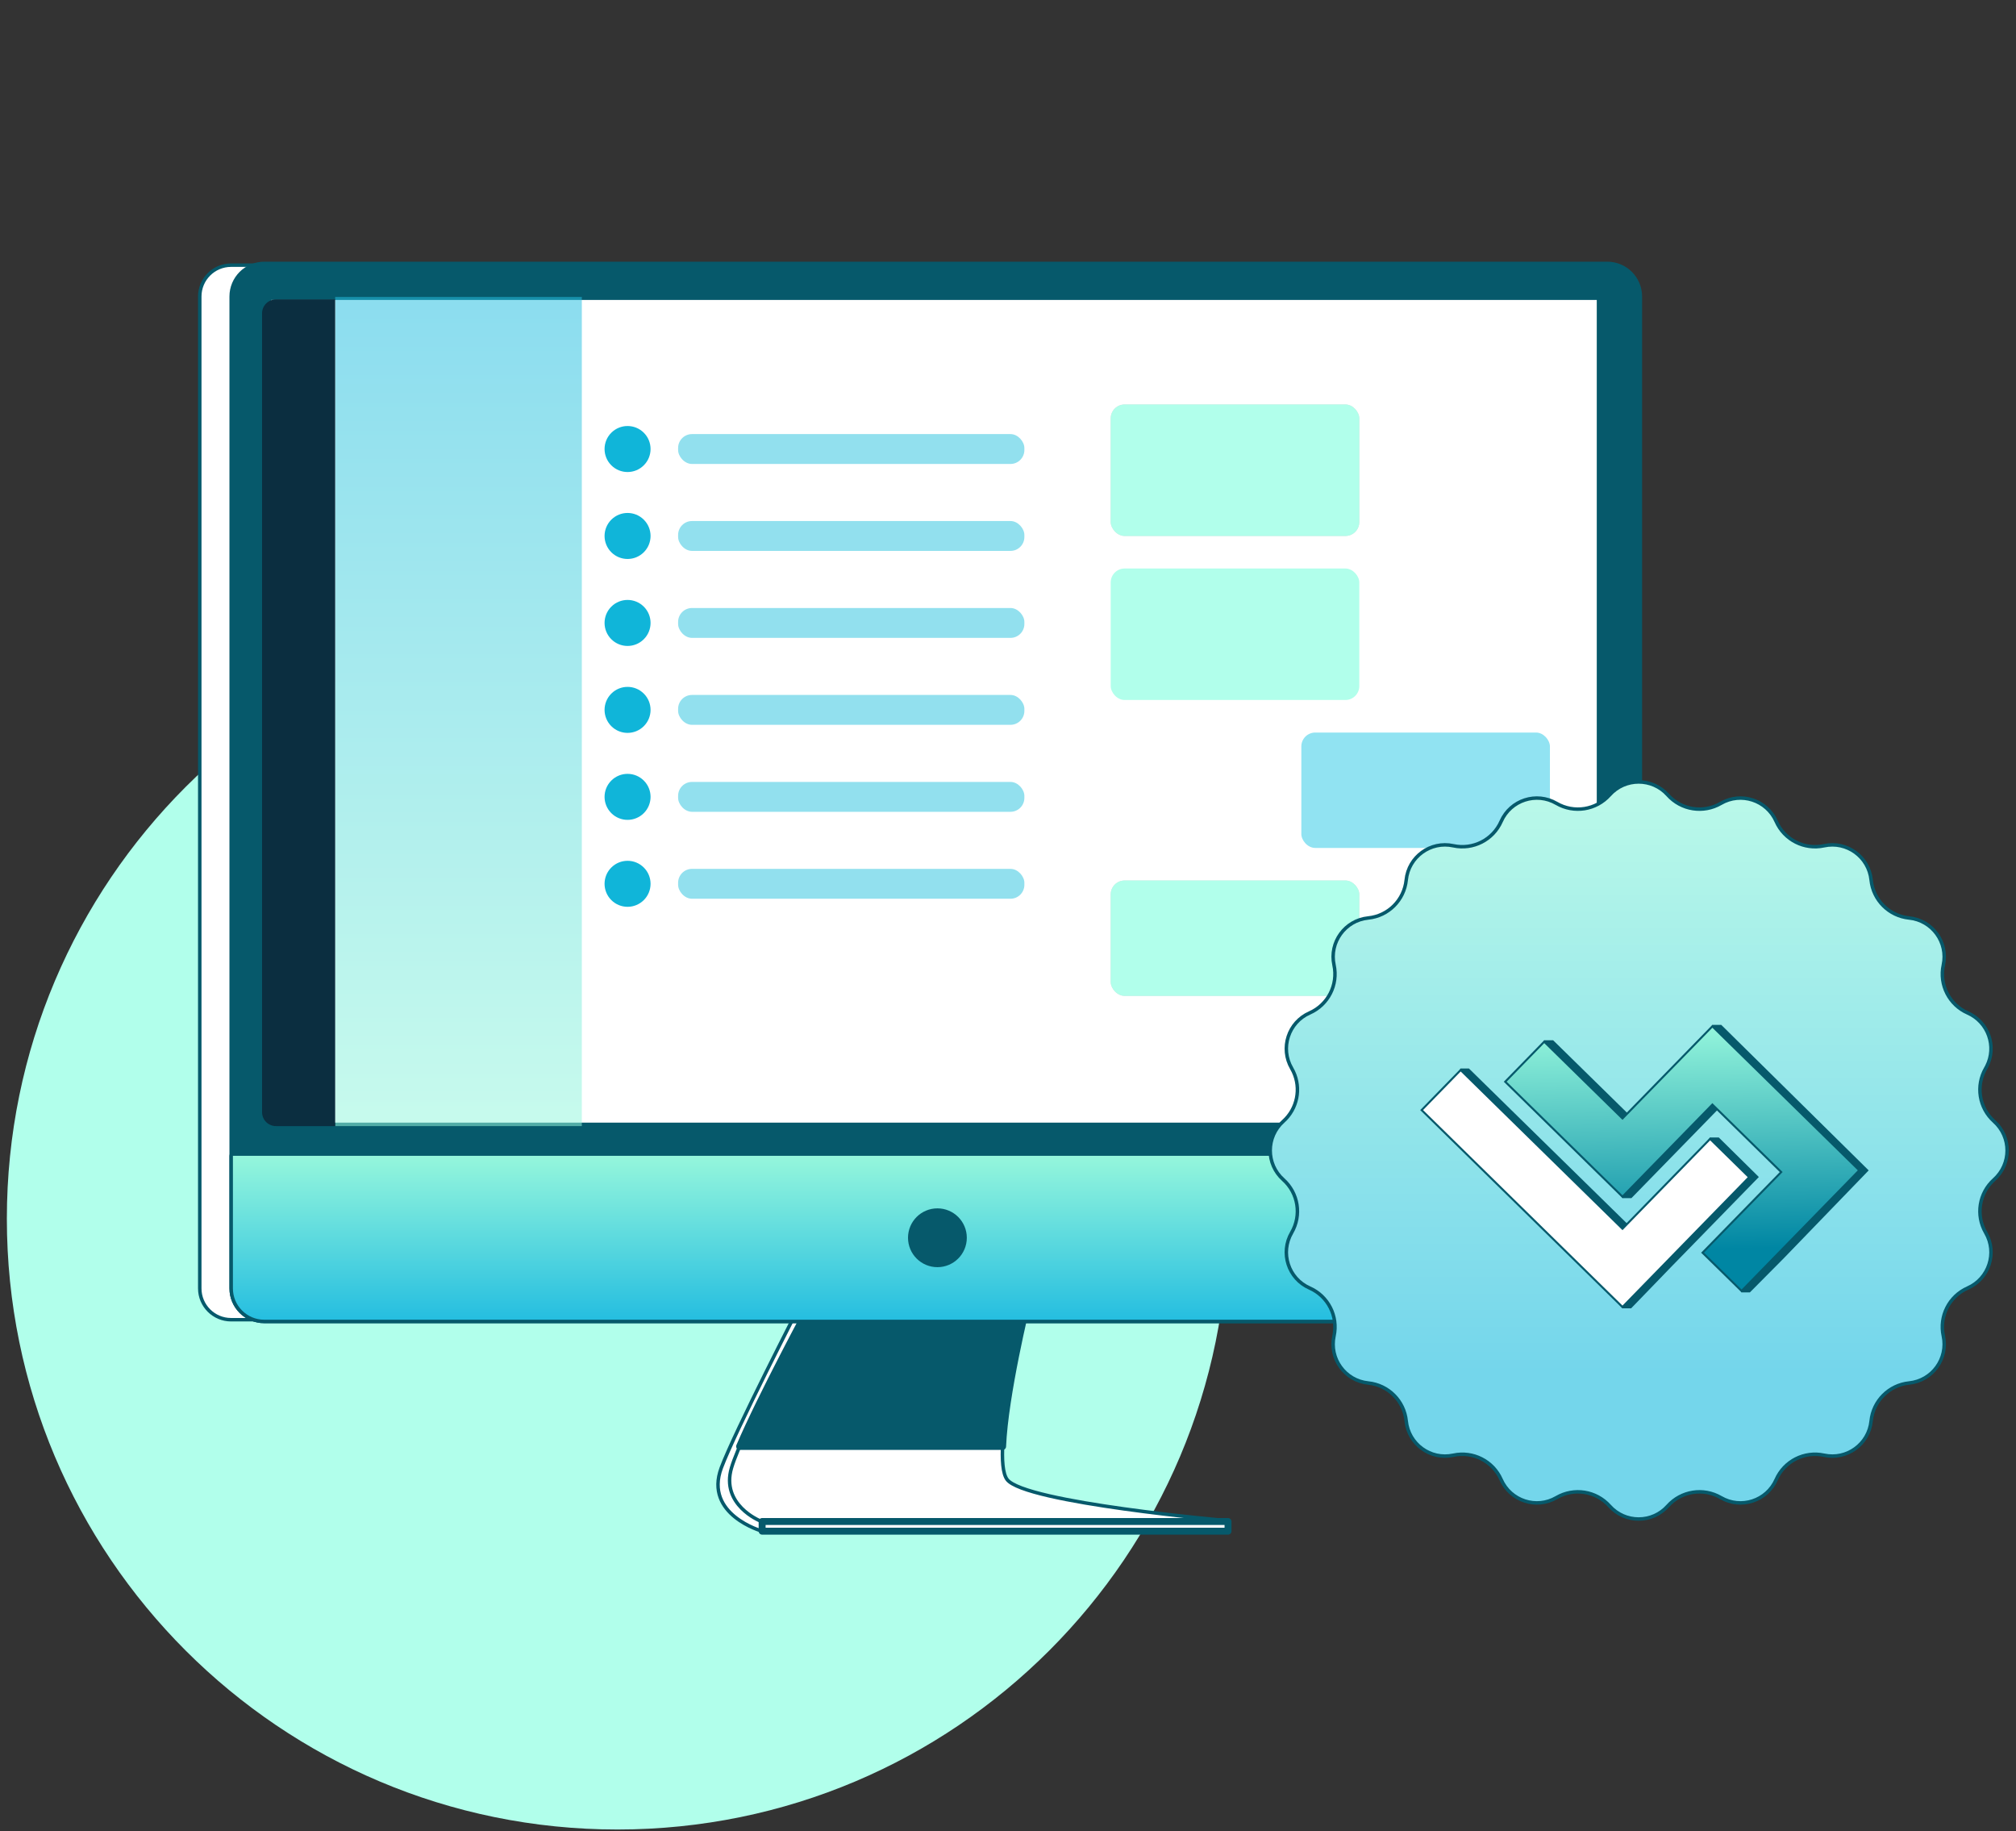 <svg width="174" height="158" viewBox="0 0 174 158" fill="none" xmlns="http://www.w3.org/2000/svg">
<rect x="0" y="0" width="174" height="158" fill="#333333" stroke="none"/>
<path d="M53.292 157.863C82.397 157.863 105.992 134.268 105.992 105.163C105.992 76.057 82.397 52.463 53.292 52.463C24.186 52.463 0.592 76.057 0.592 105.163C0.592 134.268 24.186 157.863 53.292 157.863Z" fill="#B1FFEB"/>
<path d="M87.741 112.601C87.741 112.601 84.733 125.537 86.042 127.664C87.754 130.444 105.99 132.12 105.99 132.12H65.779C65.779 132.12 60.74 130.706 62.255 126.655C63.427 123.52 69.051 112.601 69.051 112.601H87.741Z" fill="white" stroke="#06596B" stroke-width="0.3" stroke-miterlimit="10" stroke-linecap="round" stroke-linejoin="round"/>
<path d="M88.622 112.601C88.622 112.601 85.413 125.646 86.923 127.664C88.433 129.681 105.99 131.223 105.99 131.223H65.59C65.59 131.223 62.192 129.85 63.136 126.655C64.08 123.46 69.932 112.601 69.932 112.601H88.622V112.601Z" fill="white" stroke="#06596B" stroke-width="0.3" stroke-miterlimit="10" stroke-linecap="round" stroke-linejoin="round"/>
<path d="M69.931 112.601H88.621C88.621 112.601 86.721 120.33 86.534 124.809H63.835C65.672 120.505 69.931 112.601 69.931 112.601Z" fill="#06596B" stroke="#06596B" stroke-width="0.6" stroke-miterlimit="10" stroke-linecap="round" stroke-linejoin="round"/>
<path d="M65.779 131.288H105.99V132.12H65.779V131.288Z" fill="white" stroke="#06596B" stroke-width="0.6" stroke-miterlimit="10" stroke-linecap="round" stroke-linejoin="round"/>
<path d="M19.945 113.875H135.864C137.358 113.875 138.568 112.665 138.568 111.172V25.584C138.568 24.091 137.358 22.88 135.864 22.88H19.945C18.452 22.88 17.241 24.091 17.241 25.584V111.172C17.241 112.665 18.452 113.875 19.945 113.875Z" fill="white" stroke="#06596B" stroke-width="0.3" stroke-miterlimit="10" stroke-linecap="round" stroke-linejoin="round"/>
<path d="M22.807 113.876H138.726C140.219 113.876 141.43 112.665 141.43 111.172V25.584C141.43 24.091 140.219 22.881 138.726 22.881H22.807C21.313 22.881 20.103 24.091 20.103 25.584V111.172C20.103 112.665 21.314 113.876 22.807 113.876Z" fill="#06596B" stroke="#06596B" stroke-width="0.6" stroke-miterlimit="10" stroke-linecap="round" stroke-linejoin="round"/>
<path d="M20.102 99.581C20.02 99.581 19.953 99.649 19.953 99.731V111.172C19.953 112.748 21.23 114.025 22.807 114.025H138.726C140.302 114.025 141.58 112.748 141.58 111.172V99.731C141.58 99.649 141.513 99.581 141.43 99.581H20.102Z" fill="url(#paint0_linear_1853_3785)" stroke="#06596B" stroke-width="0.3" stroke-miterlimit="10" stroke-linecap="round" stroke-linejoin="round"/>
<path d="M83.145 106.803C83.145 105.568 82.144 104.566 80.908 104.566C79.672 104.566 78.67 105.568 78.67 106.803C78.67 108.039 79.672 109.041 80.908 109.041C82.143 109.041 83.145 108.039 83.145 106.803Z" fill="#06596B" stroke="#06596B" stroke-width="0.6" stroke-miterlimit="10" stroke-linecap="round" stroke-linejoin="round"/>
<path d="M138.116 25.584H23.105V97.168H138.116V25.584Z" fill="white" stroke="#06596B" stroke-width="0.6" stroke-miterlimit="10" stroke-linecap="round" stroke-linejoin="round"/>
<path opacity="0.53" d="M50.217 97.169V25.623H28.929V97.169H50.217Z" fill="url(#paint1_linear_1853_3785)"/>
<path d="M22.619 27.035C22.619 26.373 23.156 25.835 23.819 25.835H28.929V97.169H23.819C23.156 97.169 22.619 96.631 22.619 95.969V27.035Z" fill="#0B2E40"/>
<path d="M55.568 40.148C56.344 39.373 56.344 38.116 55.568 37.341C54.793 36.566 53.536 36.566 52.761 37.341C51.986 38.116 51.986 39.373 52.761 40.148C53.536 40.924 54.793 40.924 55.568 40.148Z" fill="#10B5D9"/>
<path d="M55.568 47.651C56.344 46.876 56.344 45.619 55.568 44.843C54.793 44.068 53.536 44.068 52.761 44.843C51.986 45.619 51.986 46.876 52.761 47.651C53.536 48.426 54.793 48.426 55.568 47.651Z" fill="#10B5D9"/>
<path d="M55.568 55.156C56.344 54.38 56.344 53.123 55.568 52.348C54.793 51.573 53.536 51.573 52.761 52.348C51.986 53.123 51.986 54.38 52.761 55.156C53.536 55.931 54.793 55.931 55.568 55.156Z" fill="#10B5D9"/>
<path d="M55.568 62.658C56.344 61.883 56.344 60.626 55.568 59.851C54.793 59.075 53.536 59.075 52.761 59.851C51.986 60.626 51.986 61.883 52.761 62.658C53.536 63.433 54.793 63.433 55.568 62.658Z" fill="#10B5D9"/>
<path d="M55.568 70.163C56.344 69.387 56.344 68.13 55.568 67.355C54.793 66.58 53.536 66.58 52.761 67.355C51.986 68.13 51.986 69.387 52.761 70.163C53.536 70.938 54.793 70.938 55.568 70.163Z" fill="#10B5D9"/>
<path d="M55.568 77.665C56.344 76.89 56.344 75.633 55.568 74.858C54.793 74.082 53.536 74.082 52.761 74.858C51.986 75.633 51.986 76.89 52.761 77.665C53.536 78.44 54.793 78.44 55.568 77.665Z" fill="#10B5D9"/>
<rect x="95.865" y="34.901" width="21.455" height="11.346" rx="1.2" fill="#D9D9D9"/>
<rect x="95.865" y="34.901" width="21.455" height="11.346" rx="1.2" fill="#B1FFEB"/>
<rect x="95.865" y="49.055" width="21.455" height="11.346" rx="1.2" fill="#B1FFEB"/>
<rect x="58.527" y="37.456" width="29.886" height="2.578" rx="1.2" fill="#92E0EE"/>
<rect x="58.527" y="44.958" width="29.886" height="2.578" rx="1.2" fill="#92E0EE"/>
<rect x="58.527" y="52.463" width="29.886" height="2.578" rx="1.2" fill="#92E0EE"/>
<rect x="58.527" y="59.965" width="29.886" height="2.578" rx="1.2" fill="#92E0EE"/>
<rect x="58.527" y="67.47" width="29.886" height="2.578" rx="1.2" fill="#92E0EE"/>
<rect x="58.527" y="74.972" width="29.886" height="2.578" rx="1.2" fill="#92E0EE"/>
<rect x="112.318" y="63.209" width="21.455" height="9.957" rx="1.2" fill="#91E3F2"/>
<rect x="95.865" y="75.975" width="21.455" height="9.957" rx="1.2" fill="#D9D9D9"/>
<rect x="95.865" y="75.975" width="21.455" height="9.957" rx="1.2" fill="#B1FFEB"/>
<path d="M138.922 68.596C140.26 67.098 142.605 67.098 143.943 68.596C145.104 69.895 147.019 70.198 148.524 69.321C150.261 68.311 152.49 69.035 153.3 70.874C154.003 72.468 155.73 73.347 157.433 72.978C159.397 72.553 161.293 73.932 161.495 75.93C161.67 77.664 163.041 79.034 164.774 79.21C166.773 79.412 168.152 81.309 167.727 83.272C167.357 84.975 168.238 86.702 169.831 87.404C171.612 88.189 172.349 90.306 171.474 92.016L171.384 92.18C170.507 93.686 170.81 95.6 172.109 96.761C173.608 98.1 173.608 100.445 172.109 101.784C170.81 102.944 170.507 104.859 171.384 106.364C172.395 108.1 171.67 110.33 169.831 111.14C168.237 111.843 167.357 113.57 167.727 115.272C168.152 117.236 166.773 119.133 164.774 119.335C163.041 119.511 161.671 120.882 161.495 122.615C161.293 124.614 159.396 125.992 157.433 125.567C155.73 125.198 154.002 126.078 153.3 127.672C152.49 129.51 150.261 130.235 148.524 129.223C147.019 128.347 145.104 128.65 143.943 129.949C142.604 131.448 140.259 131.447 138.922 129.949C137.761 128.65 135.846 128.347 134.341 129.223C132.605 130.235 130.375 129.51 129.564 127.672C128.862 126.077 127.135 125.198 125.433 125.567C123.469 125.992 121.573 124.613 121.37 122.615C121.194 120.882 119.825 119.511 118.091 119.335C116.092 119.133 114.713 117.236 115.139 115.272C115.507 113.57 114.628 111.843 113.034 111.14C111.195 110.33 110.471 108.1 111.481 106.364C112.359 104.859 112.055 102.944 110.756 101.784C109.258 100.445 109.258 98.1 110.756 96.761C111.974 95.673 112.317 93.923 111.632 92.468L111.481 92.18C110.471 90.444 111.195 88.214 113.034 87.404C114.628 86.702 115.507 84.975 115.139 83.272C114.713 81.309 116.092 79.412 118.091 79.21C119.825 79.034 121.194 77.664 121.37 75.93C121.573 73.931 123.47 72.552 125.433 72.978C127.135 73.347 128.863 72.467 129.564 70.874C130.375 69.035 132.605 68.31 134.341 69.321C135.847 70.198 137.761 69.895 138.922 68.596Z" fill="white"/>
<path d="M138.922 68.596C140.26 67.098 142.605 67.098 143.943 68.596C145.104 69.895 147.019 70.198 148.524 69.321C150.261 68.311 152.49 69.035 153.3 70.874C154.003 72.468 155.73 73.347 157.433 72.978C159.397 72.553 161.293 73.932 161.495 75.93C161.67 77.664 163.041 79.034 164.774 79.21C166.773 79.412 168.152 81.309 167.727 83.272C167.357 84.975 168.238 86.702 169.831 87.404C171.612 88.189 172.349 90.306 171.474 92.016L171.384 92.18C170.507 93.686 170.81 95.6 172.109 96.761C173.608 98.1 173.608 100.445 172.109 101.784C170.81 102.944 170.507 104.859 171.384 106.364C172.395 108.1 171.67 110.33 169.831 111.14C168.237 111.843 167.357 113.57 167.727 115.272C168.152 117.236 166.773 119.133 164.774 119.335C163.041 119.511 161.671 120.882 161.495 122.615C161.293 124.614 159.396 125.992 157.433 125.567C155.73 125.198 154.002 126.078 153.3 127.672C152.49 129.51 150.261 130.235 148.524 129.223C147.019 128.347 145.104 128.65 143.943 129.949C142.604 131.448 140.259 131.447 138.922 129.949C137.761 128.65 135.846 128.347 134.341 129.223C132.605 130.235 130.375 129.51 129.564 127.672C128.862 126.077 127.135 125.198 125.433 125.567C123.469 125.992 121.573 124.613 121.37 122.615C121.194 120.882 119.825 119.511 118.091 119.335C116.092 119.133 114.713 117.236 115.139 115.272C115.507 113.57 114.628 111.843 113.034 111.14C111.195 110.33 110.471 108.1 111.481 106.364C112.359 104.859 112.055 102.944 110.756 101.784C109.258 100.445 109.258 98.1 110.756 96.761C111.974 95.673 112.317 93.923 111.632 92.468L111.481 92.18C110.471 90.444 111.195 88.214 113.034 87.404C114.628 86.702 115.507 84.975 115.139 83.272C114.713 81.309 116.092 79.412 118.091 79.21C119.825 79.034 121.194 77.664 121.37 75.93C121.573 73.931 123.47 72.552 125.433 72.978C127.135 73.347 128.863 72.467 129.564 70.874C130.375 69.035 132.605 68.31 134.341 69.321C135.847 70.198 137.761 69.895 138.922 68.596Z" fill="url(#paint2_linear_1853_3785)" fill-opacity="0.64"/>
<path d="M138.922 68.596C140.26 67.098 142.605 67.098 143.943 68.596C145.104 69.895 147.019 70.198 148.524 69.321C150.261 68.311 152.49 69.035 153.3 70.874C154.003 72.468 155.73 73.347 157.433 72.978C159.397 72.553 161.293 73.932 161.495 75.93C161.67 77.664 163.041 79.034 164.774 79.21C166.773 79.412 168.152 81.309 167.727 83.272C167.357 84.975 168.238 86.702 169.831 87.404C171.612 88.189 172.349 90.306 171.474 92.016L171.384 92.18C170.507 93.686 170.81 95.6 172.109 96.761C173.608 98.1 173.608 100.445 172.109 101.784C170.81 102.944 170.507 104.859 171.384 106.364C172.395 108.1 171.67 110.33 169.831 111.14C168.237 111.843 167.357 113.57 167.727 115.272C168.152 117.236 166.773 119.133 164.774 119.335C163.041 119.511 161.671 120.882 161.495 122.615C161.293 124.614 159.396 125.992 157.433 125.567C155.73 125.198 154.002 126.078 153.3 127.672C152.49 129.51 150.261 130.235 148.524 129.223C147.019 128.347 145.104 128.65 143.943 129.949C142.604 131.448 140.259 131.447 138.922 129.949C137.761 128.65 135.846 128.347 134.341 129.223C132.605 130.235 130.375 129.51 129.564 127.672C128.862 126.077 127.135 125.198 125.433 125.567C123.469 125.992 121.573 124.613 121.37 122.615C121.194 120.882 119.825 119.511 118.091 119.335C116.092 119.133 114.713 117.236 115.139 115.272C115.507 113.57 114.628 111.843 113.034 111.14C111.195 110.33 110.471 108.1 111.481 106.364C112.359 104.859 112.055 102.944 110.756 101.784C109.258 100.445 109.258 98.1 110.756 96.761C111.974 95.673 112.317 93.923 111.632 92.468L111.481 92.18C110.471 90.444 111.195 88.214 113.034 87.404C114.628 86.702 115.507 84.975 115.139 83.272C114.713 81.309 116.092 79.412 118.091 79.21C119.825 79.034 121.194 77.664 121.37 75.93C121.573 73.931 123.47 72.552 125.433 72.978C127.135 73.347 128.863 72.467 129.564 70.874C130.375 69.035 132.605 68.31 134.341 69.321C135.847 70.198 137.761 69.895 138.922 68.596Z" stroke="#06596B" stroke-width="0.3"/>
<path d="M126.76 92.259L140.71 105.934L140.752 105.975L140.794 105.932L144.576 102.056L144.578 102.054L144.58 102.051L147.627 98.21L148.324 98.211L151.721 101.562L144.2 109.271L144.2 109.271L140.758 112.83L140.057 112.83L136.434 108.572L136.432 108.571L136.43 108.569L132.066 104.29L123.379 95.774L125.082 94.029L125.087 94.023L125.091 94.016L126.092 92.258L126.76 92.259Z" fill="#06596B" stroke="#06596B" stroke-width="0.12"/>
<path d="M139.974 105.965L140.036 106.025L140.098 105.962L147.599 98.273L150.966 101.575L143.465 109.264L140.036 112.778L122.701 95.785L126.069 92.333L139.974 105.965Z" fill="white" stroke="#06596B" stroke-width="0.174"/>
<path d="M148.538 88.494L161.201 100.991L153.951 108.492L153.934 108.51L151.009 111.456H150.345L149.392 109.774L149.387 109.767L149.382 109.761L147.678 108.092L154.425 101.176L154.468 101.133L154.425 101.092L148.608 95.389L148.565 95.347L148.523 95.391L140.782 103.324L140.066 103.324L138.295 100.838L138.292 100.834L138.288 100.83L135.726 98.32L130.646 93.339L132.35 91.594L132.356 91.588L132.36 91.58L133.314 89.823L134.027 89.823L140.764 96.428L140.807 96.469L140.849 96.426L144.728 92.451L146.667 90.463L146.672 90.458L146.676 90.451L147.824 88.494H148.538Z" fill="#808285"/>
<path d="M148.538 88.494L161.201 100.991L153.951 108.492L153.934 108.51L151.009 111.456H150.345L149.392 109.774L149.387 109.767L149.382 109.761L147.678 108.092L154.425 101.176L154.468 101.133L154.425 101.092L148.608 95.389L148.565 95.347L148.523 95.391L140.782 103.324L140.066 103.324L138.295 100.838L138.292 100.834L138.288 100.83L135.726 98.32L130.646 93.339L132.35 91.594L132.356 91.588L132.36 91.58L133.314 89.823L134.027 89.823L140.764 96.428L140.807 96.469L140.849 96.426L144.728 92.451L146.667 90.463L146.672 90.458L146.676 90.451L147.824 88.494H148.538Z" fill="#95F6DC"/>
<path d="M148.538 88.494L161.201 100.991L153.951 108.492L153.934 108.51L151.009 111.456H150.345L149.392 109.774L149.387 109.767L149.382 109.761L147.678 108.092L154.425 101.176L154.468 101.133L154.425 101.092L148.608 95.389L148.565 95.347L148.523 95.391L140.782 103.324L140.066 103.324L138.295 100.838L138.292 100.834L138.288 100.83L135.726 98.32L130.646 93.339L132.35 91.594L132.356 91.588L132.36 91.58L133.314 89.823L134.027 89.823L140.764 96.428L140.807 96.469L140.849 96.426L144.728 92.451L146.667 90.463L146.672 90.458L146.676 90.451L147.824 88.494H148.538Z" fill="#0086A3"/>
<path d="M148.538 88.494L161.201 100.991L153.951 108.492L153.934 108.51L151.009 111.456H150.345L149.392 109.774L149.387 109.767L149.382 109.761L147.678 108.092L154.425 101.176L154.468 101.133L154.425 101.092L148.608 95.389L148.565 95.347L148.523 95.391L140.782 103.324L140.066 103.324L138.295 100.838L138.292 100.834L138.288 100.83L135.726 98.32L130.646 93.339L132.35 91.594L132.356 91.588L132.36 91.58L133.314 89.823L134.027 89.823L140.764 96.428L140.807 96.469L140.849 96.426L144.728 92.451L146.667 90.463L146.672 90.458L146.676 90.451L147.824 88.494H148.538Z" fill="white"/>
<path d="M148.538 88.494L161.201 100.991L153.951 108.492L153.934 108.51L151.009 111.456H150.345L149.392 109.774L149.387 109.767L149.382 109.761L147.678 108.092L154.425 101.176L154.468 101.133L154.425 101.092L148.608 95.389L148.565 95.347L148.523 95.391L140.782 103.324L140.066 103.324L138.295 100.838L138.292 100.834L138.288 100.83L135.726 98.32L130.646 93.339L132.35 91.594L132.356 91.588L132.36 91.58L133.314 89.823L134.027 89.823L140.764 96.428L140.807 96.469L140.849 96.426L144.728 92.451L146.667 90.463L146.672 90.458L146.676 90.451L147.824 88.494H148.538Z" fill="#06596B"/>
<path d="M148.538 88.494L161.201 100.991L153.951 108.492L153.934 108.51L151.009 111.456H150.345L149.392 109.774L149.387 109.767L149.382 109.761L147.678 108.092L154.425 101.176L154.468 101.133L154.425 101.092L148.608 95.389L148.565 95.347L148.523 95.391L140.782 103.324L140.066 103.324L138.295 100.838L138.292 100.834L138.288 100.83L135.726 98.32L130.646 93.339L132.35 91.594L132.356 91.588L132.36 91.58L133.314 89.823L134.027 89.823L140.764 96.428L140.807 96.469L140.849 96.426L144.728 92.451L146.667 90.463L146.672 90.458L146.676 90.451L147.824 88.494H148.538Z" stroke="#06596B" stroke-width="0.12"/>
<path d="M160.469 100.984L153.162 108.474L153.136 108.5V108.501L150.314 111.393L146.946 108.091L153.674 101.196L153.736 101.133L153.674 101.073L147.857 95.37L147.795 95.309L147.733 95.373L140.036 103.261L129.914 93.339L133.282 89.887L139.974 96.448L140.036 96.508L140.098 96.445L147.793 88.558L160.469 100.984Z" fill="#808285"/>
<path d="M160.469 100.984L153.162 108.474L153.136 108.5V108.501L150.314 111.393L146.946 108.091L153.674 101.196L153.736 101.133L153.674 101.073L147.857 95.37L147.795 95.309L147.733 95.373L140.036 103.261L129.914 93.339L133.282 89.887L139.974 96.448L140.036 96.508L140.098 96.445L147.793 88.558L160.469 100.984Z" fill="#95F6DC"/>
<path d="M160.469 100.984L153.162 108.474L153.136 108.5V108.501L150.314 111.393L146.946 108.091L153.674 101.196L153.736 101.133L153.674 101.073L147.857 95.37L147.795 95.309L147.733 95.373L140.036 103.261L129.914 93.339L133.282 89.887L139.974 96.448L140.036 96.508L140.098 96.445L147.793 88.558L160.469 100.984Z" fill="#0086A3"/>
<path d="M160.469 100.984L153.162 108.474L153.136 108.5V108.501L150.314 111.393L146.946 108.091L153.674 101.196L153.736 101.133L153.674 101.073L147.857 95.37L147.795 95.309L147.733 95.373L140.036 103.261L129.914 93.339L133.282 89.887L139.974 96.448L140.036 96.508L140.098 96.445L147.793 88.558L160.469 100.984Z" fill="white"/>
<path d="M160.469 100.984L153.162 108.474L153.136 108.5V108.501L150.314 111.393L146.946 108.091L153.674 101.196L153.736 101.133L153.674 101.073L147.857 95.37L147.795 95.309L147.733 95.373L140.036 103.261L129.914 93.339L133.282 89.887L139.974 96.448L140.036 96.508L140.098 96.445L147.793 88.558L160.469 100.984Z" fill="url(#paint3_linear_1853_3785)"/>
<path d="M160.469 100.984L153.162 108.474L153.136 108.5V108.501L150.314 111.393L146.946 108.091L153.674 101.196L153.736 101.133L153.674 101.073L147.857 95.37L147.795 95.309L147.733 95.373L140.036 103.261L129.914 93.339L133.282 89.887L139.974 96.448L140.036 96.508L140.098 96.445L147.793 88.558L160.469 100.984Z" stroke="#06596B" stroke-width="0.174"/>
<defs>
<linearGradient id="paint0_linear_1853_3785" x1="80.766" y1="99.731" x2="80.766" y2="113.876" gradientUnits="userSpaceOnUse">
<stop stop-color="#95F6DC"/>
<stop offset="1" stop-color="#25BEE0"/>
</linearGradient>
<linearGradient id="paint1_linear_1853_3785" x1="39.573" y1="97.169" x2="39.573" y2="25.623" gradientUnits="userSpaceOnUse">
<stop stop-color="#95F6DC"/>
<stop offset="1" stop-color="#25BEE0"/>
</linearGradient>
<linearGradient id="paint2_linear_1853_3785" x1="141.432" y1="67.322" x2="141.432" y2="131.223" gradientUnits="userSpaceOnUse">
<stop stop-color="#95F6DC"/>
<stop offset="0.803" stop-color="#25BEE0"/>
</linearGradient>
<linearGradient id="paint3_linear_1853_3785" x1="145.192" y1="88.493" x2="145.602" y2="107.841" gradientUnits="userSpaceOnUse">
<stop stop-color="#95F6DC"/>
<stop offset="1" stop-color="#0086A3"/>
</linearGradient>
</defs>
</svg>
